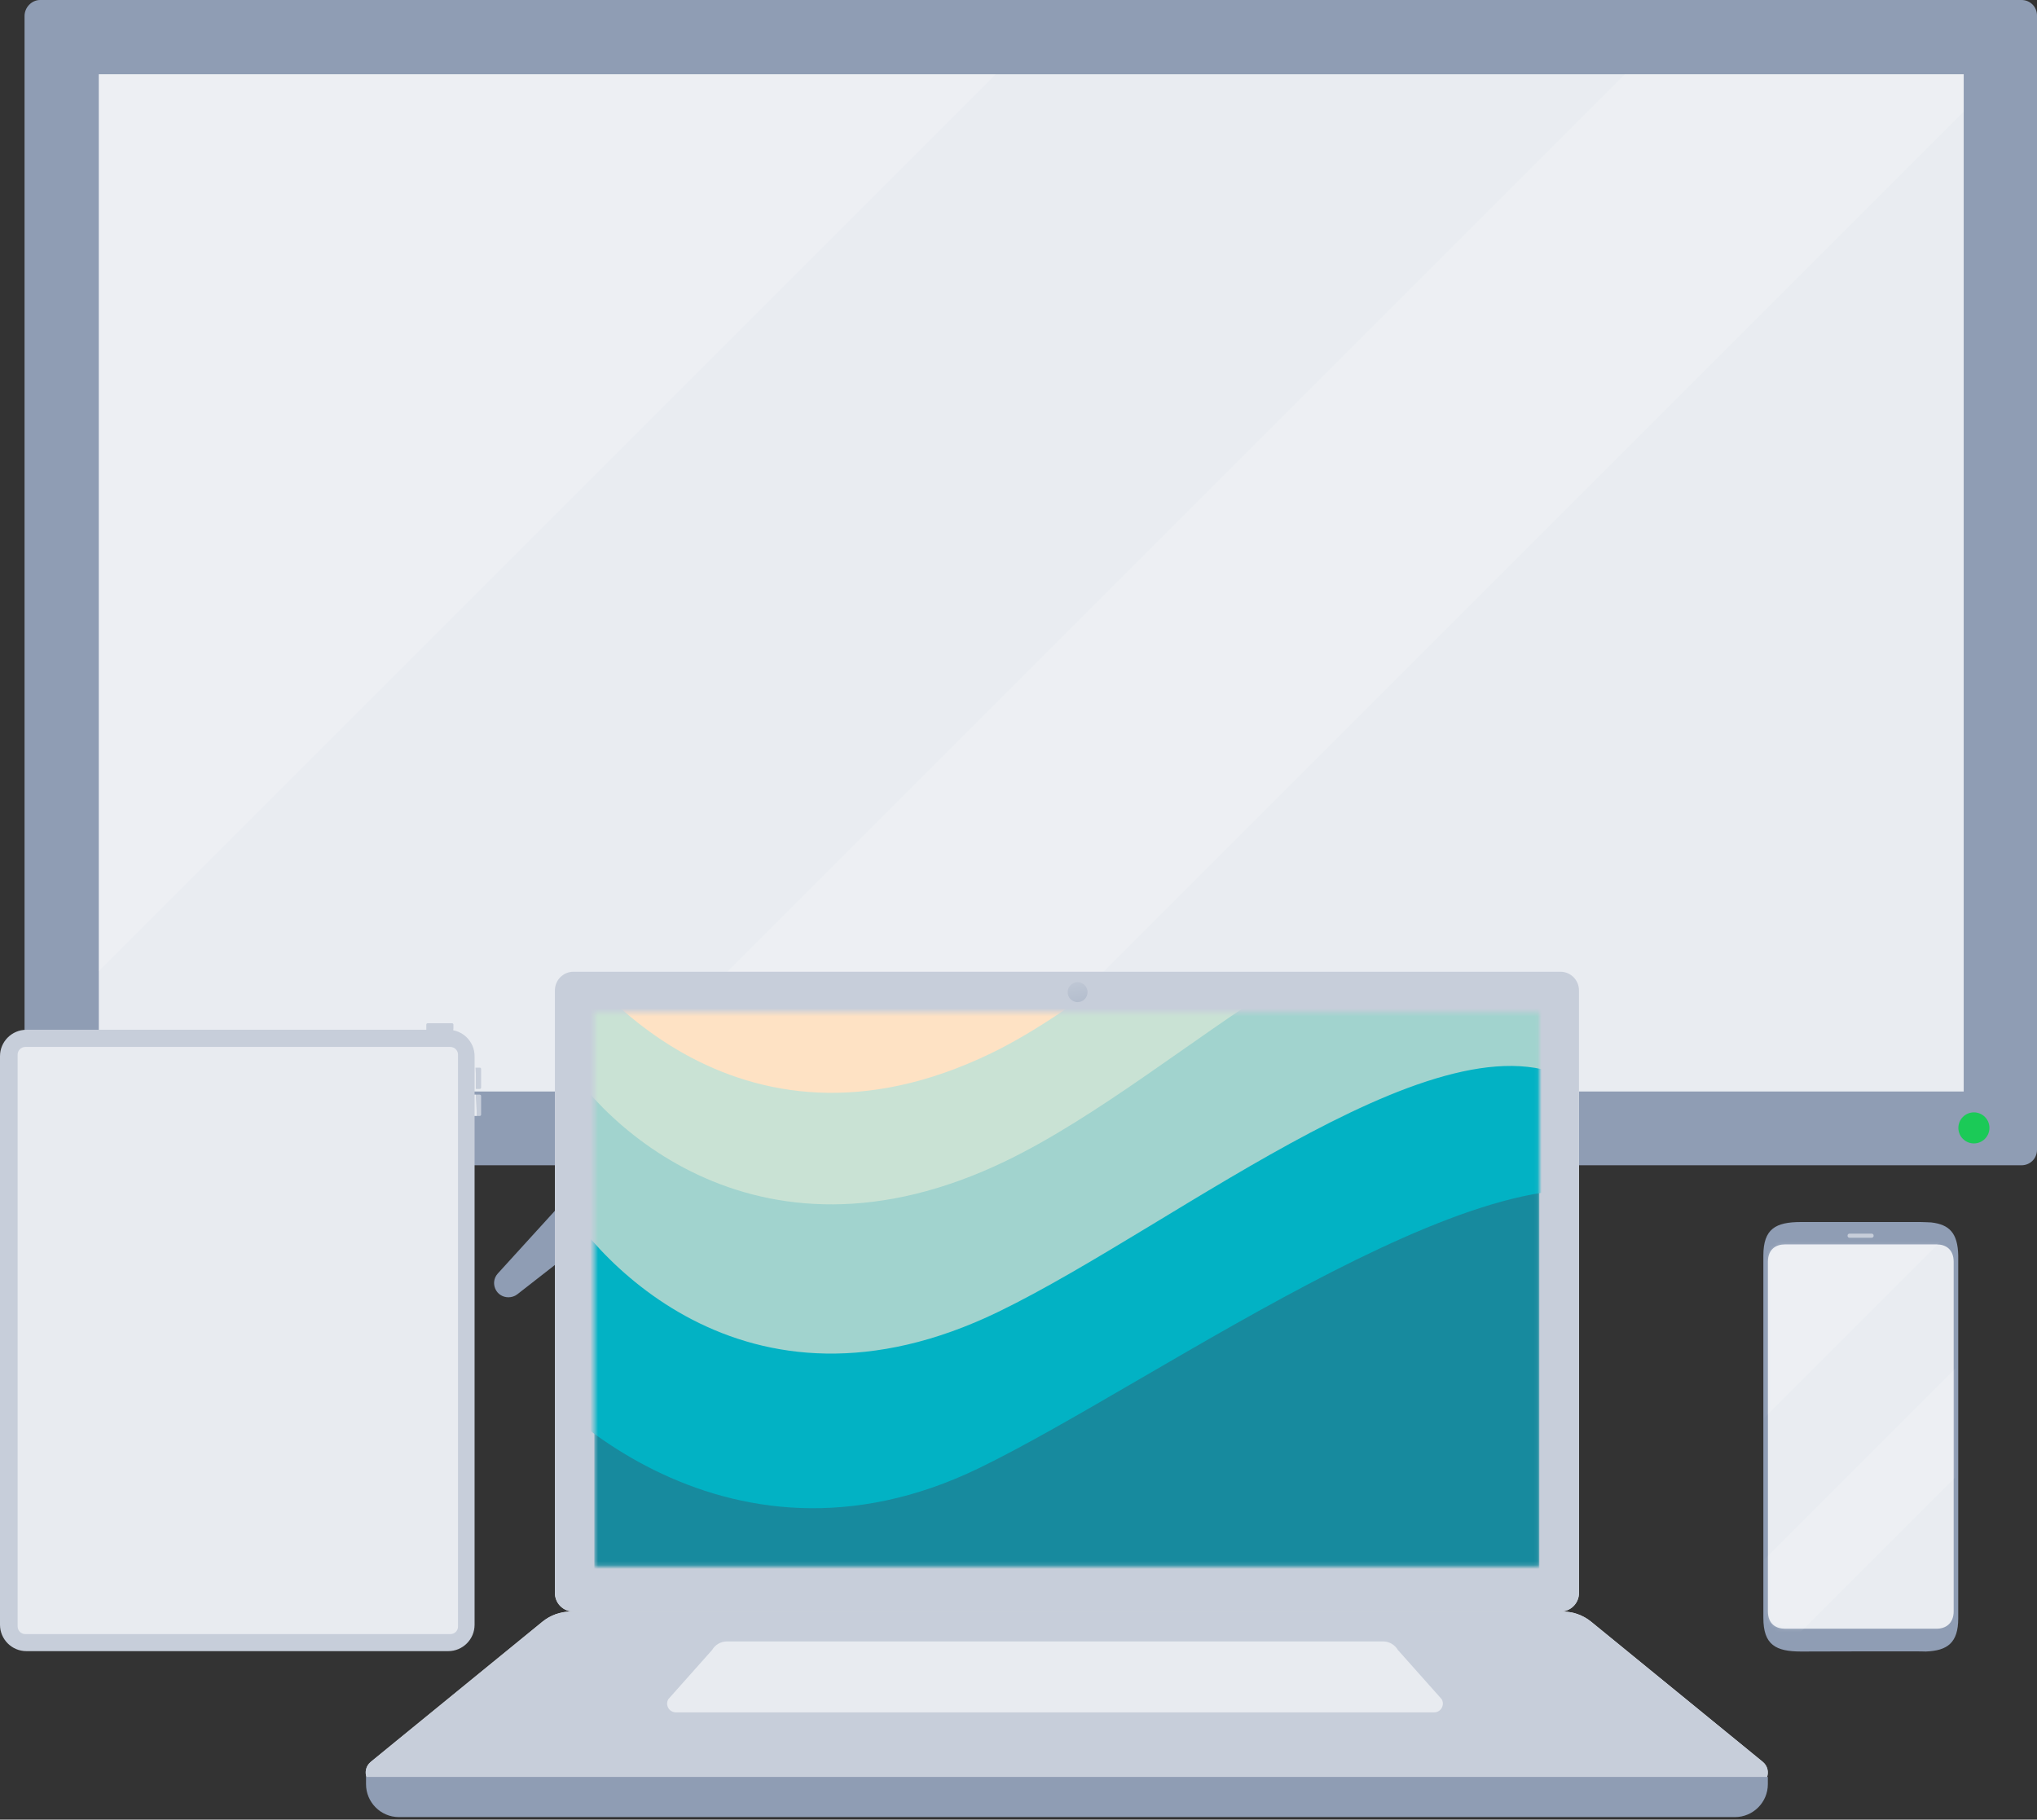 <svg width="516" height="461" viewBox="0 0 516 461" fill="none" xmlns="http://www.w3.org/2000/svg">
<rect x="0" y="0" width="516" height="461" fill="#333333" stroke="none"/>
<path d="M10.152 0H512.066C514.279 0 516 1.721 516 3.935V291.287C516 293.5 514.279 295.222 512.066 295.222H10.152C7.939 295.222 6.217 293.5 6.217 291.287V4.058C6.217 1.844 8.062 0 10.152 0Z" fill="#8F9DB4"/>
<path d="M497.433 18.813H25.03V276.532H497.433V18.813Z" fill="#E9ECF1"/>
<path d="M500.016 289.688C502.189 289.688 503.951 287.926 503.951 285.753C503.951 283.58 502.189 281.819 500.016 281.819C497.843 281.819 496.081 283.58 496.081 285.753C496.081 287.926 497.843 289.688 500.016 289.688Z" fill="#1BCA57"/>
<path d="M396.116 322.642L378.657 303.46C373.615 297.927 366.361 294.73 358.86 294.73H261.109H163.358C155.857 294.73 148.602 297.927 143.561 303.46L126.101 322.642C124.011 324.978 125.609 328.666 128.806 328.666C129.544 328.666 130.405 328.421 131.019 327.929L156.226 308.255C157.824 307.026 159.792 306.288 161.882 306.288H261.109H360.335C362.426 306.288 364.393 307.026 365.992 308.255L391.198 327.929C391.813 328.421 392.551 328.666 393.412 328.666C396.608 328.543 398.207 324.855 396.116 322.642Z" fill="#8F9DB4"/>
<path opacity="0.17" d="M25.03 246.039V18.813H252.255L25.03 246.039Z" fill="white"/>
<path opacity="0.17" d="M497.434 18.813V28.28L249.182 276.532H153.89L411.609 18.813H497.434Z" fill="white"/>
<path d="M489.22 309.705C489.22 309.705 487.224 309.6 486.489 309.6H456.24C449.833 309.6 446.682 311.28 446.682 318.108V326.09V409.905C446.682 416.732 449.833 418.412 456.24 418.412C456.24 418.412 487.749 418.307 487.854 418.412C493.316 418.202 496.047 416.207 496.047 410.01V325.985V318.108C495.942 312.331 493.736 310.23 489.22 309.705Z" fill="#8F9DB4"/>
<path d="M474.095 313.59H468.529C468.214 313.59 468.004 313.38 468.004 313.064C468.004 312.749 468.214 312.539 468.529 312.539H474.095C474.41 312.539 474.621 312.749 474.621 313.064C474.621 313.38 474.41 313.59 474.095 313.59Z" fill="#C7CEDA"/>
<path d="M494.891 319.683V408.224C494.891 411.375 492.791 412.636 490.585 412.636H452.144C449.938 412.636 447.837 411.48 447.837 408.224V319.683C447.837 316.427 449.938 315.272 452.144 315.272H490.585C492.791 315.272 494.891 316.427 494.891 319.683Z" fill="#E9ECF1"/>
<mask id="mask0" style="mask-type:alpha" maskUnits="userSpaceOnUse" x="447" y="315" width="48" height="98">
<path d="M494.891 319.683V408.224C494.891 411.375 492.791 412.636 490.585 412.636H452.144C449.938 412.636 447.837 411.48 447.837 408.224V319.683C447.837 316.427 449.938 315.272 452.144 315.272H490.585C492.791 315.272 494.891 316.427 494.891 319.683Z" fill="#E9ECF1"/>
</mask>
<g mask="url(#mask0)">
<path opacity="0.17" d="M521.228 345.631V348.37L449.403 420.177H421.833L496.397 345.631H521.228Z" fill="white"/>
<path opacity="0.17" d="M430.944 375.174V294.689H511.429L430.944 375.174Z" fill="white"/>
</g>
<path fill-rule="evenodd" clip-rule="evenodd" d="M114.858 259.573L114.858 261.372C114.858 261.552 114.708 261.702 114.528 261.702L108.322 261.702C108.142 261.702 107.992 261.552 107.992 261.372L107.992 259.573C107.992 259.393 108.142 259.243 108.322 259.243L114.528 259.243C114.708 259.243 114.858 259.393 114.858 259.573Z" fill="url(#paint0_linear)"/>
<path fill-rule="evenodd" clip-rule="evenodd" d="M121.873 270.817L121.873 275.555C121.873 275.735 121.723 275.884 121.543 275.884L115.008 275.884C114.828 275.884 114.678 275.735 114.678 275.555L114.678 270.817C114.678 270.637 114.828 270.487 115.008 270.487L121.543 270.487C121.723 270.487 121.873 270.637 121.873 270.817Z" fill="url(#paint1_linear)"/>
<path fill-rule="evenodd" clip-rule="evenodd" d="M121.873 277.653L121.873 282.391C121.873 282.571 121.723 282.721 121.543 282.721L115.008 282.721C114.828 282.721 114.678 282.571 114.678 282.391L114.678 277.653C114.678 277.473 114.828 277.323 115.008 277.323L121.543 277.323C121.723 277.353 121.873 277.473 121.873 277.653Z" fill="url(#paint2_linear)"/>
<path fill-rule="evenodd" clip-rule="evenodd" d="M60.384 262.241C60.384 261.911 60.653 261.671 60.953 261.671C61.253 261.671 61.523 261.941 61.523 262.241C61.523 262.541 61.253 262.811 60.953 262.811C60.653 262.811 60.384 262.571 60.384 262.241Z" fill="#E6E6E1"/>
<path fill-rule="evenodd" clip-rule="evenodd" d="M120.22 267.583L120.22 411.631C120.22 415.319 117.222 418.317 113.535 418.317L6.686 418.317C2.998 418.317 8.79368e-07 415.319 1.04058e-06 411.631L7.33711e-06 267.583C7.49833e-06 263.895 2.998 260.896 6.686 260.896L113.535 260.896C117.222 260.896 120.22 263.895 120.22 267.583Z" fill="#C7CEDA"/>
<path fill-rule="evenodd" clip-rule="evenodd" d="M114.075 413.999L6.416 413.999C5.337 413.999 4.467 413.13 4.467 412.05L4.467 267.193C4.467 266.114 5.337 265.244 6.416 265.244L114.075 265.244C115.154 265.244 116.023 266.114 116.023 267.193L116.023 412.05C116.053 413.13 115.184 413.999 114.075 413.999Z" fill="#E8EBF0"/>
<path fill-rule="evenodd" clip-rule="evenodd" d="M395.254 408.294H145.288C142.676 408.294 140.568 406.185 140.568 403.573V250.908C140.568 248.296 142.676 246.188 145.288 246.188H395.254C397.866 246.188 399.974 248.296 399.974 250.908V403.573C399.974 406.185 397.866 408.294 395.254 408.294Z" fill="url(#paint3_linear)"/>
<path fill-rule="evenodd" clip-rule="evenodd" d="M395.254 408.294H145.288C142.676 408.294 140.568 406.185 140.568 403.573V250.908C140.568 248.296 142.676 246.188 145.288 246.188H395.254C397.866 246.188 399.974 248.296 399.974 250.908V403.573C399.974 406.185 397.866 408.294 395.254 408.294Z" fill="#C7CEDA"/>
<mask id="mask1" style="mask-type:alpha" maskUnits="userSpaceOnUse" x="150" y="256" width="240" height="141">
<path d="M389.937 256.454H150.558V396.836H389.937V256.454Z" fill="#E9ECF1"/>
</mask>
<g mask="url(#mask1)">
<path d="M389.937 257.233H150.558V397.615H389.937V257.233Z" fill="#178A9E"/>
<path d="M247.896 371.998C183.507 403.153 133.921 354.069 124.816 335.523C115.09 175.52 256.009 171.464 293.323 177.432C330.637 183.4 448.753 328.708 416.619 306.069C384.485 283.43 293.85 349.762 247.896 371.998Z" fill="#02B2C4"/>
<path d="M252.902 332.346C188.498 363.563 148.545 317.614 139.445 299.047C129.772 138.843 271.213 117.127 308.529 123.09C345.844 129.053 432.754 297.907 400.624 275.25C368.495 252.593 298.869 310.066 252.902 332.346Z" fill="#A1D3CE"/>
<path d="M254.899 294.084C190.511 325.239 149.33 282.484 140.225 263.937C130.499 103.935 273.136 79.145 310.45 85.113C347.764 91.081 415.012 261.035 382.878 238.396C350.744 215.756 300.854 271.848 254.899 294.084Z" fill="#C9E2D4"/>
<path d="M251.017 266.864C186.628 298.02 145.82 248.155 136.714 229.608C126.989 69.606 270.837 40.388 308.151 46.356C345.465 52.323 412.713 222.277 380.579 199.638C348.445 176.999 296.971 244.628 251.017 266.864Z" fill="#FEE2C4"/>
</g>
<path fill-rule="evenodd" clip-rule="evenodd" d="M446.493 446.334L403.045 410.861C401.028 409.211 398.462 408.294 395.849 408.294H274.579H265.871H144.601C141.988 408.294 139.422 409.211 137.405 410.861L93.957 446.334C91.345 448.442 92.857 452.659 96.203 452.659H265.825H274.533H444.248C447.593 452.659 449.106 448.442 446.493 446.334Z" fill="url(#paint4_linear)"/>
<path fill-rule="evenodd" clip-rule="evenodd" d="M446.505 446.334L403.057 410.861C401.04 409.211 398.474 408.294 395.861 408.294H274.591H265.883H144.613C142 408.294 139.434 409.211 137.417 410.861L93.969 446.334C91.356 448.442 92.869 452.659 96.215 452.659H265.837H274.545H444.168C447.605 452.659 449.072 448.442 446.505 446.334Z" fill="#C7CEDA"/>
<path d="M354.097 418.01C353.318 416.681 351.897 415.856 350.339 415.856H274.579H259.913H184.154C182.595 415.856 181.175 416.681 180.396 418.01L169.304 430.476C168.433 431.943 169.488 433.822 171.183 433.822H259.913H274.579H363.309C365.005 433.822 366.059 431.943 365.188 430.476L354.097 418.01Z" fill="#E8EBF0"/>
<path d="M274.625 450.184H265.917H92.719V452.017C92.719 456.6 96.432 460.359 101.061 460.359H265.917H274.625H439.481C444.064 460.359 447.822 456.646 447.822 452.017V450.184H274.625Z" fill="#8F9DB4"/>
<path opacity="0.5" d="M272.975 253.887C274.367 253.887 275.496 252.758 275.496 251.366C275.496 249.974 274.367 248.845 272.975 248.845C271.583 248.845 270.454 249.974 270.454 251.366C270.454 252.758 271.583 253.887 272.975 253.887Z" fill="url(#paint5_linear)"/>
<defs>
<linearGradient id="paint0_linear" x1="126.147" y1="264.564" x2="114.632" y2="261.35" gradientUnits="userSpaceOnUse">
<stop stop-color="#C7CEDA"/>
<stop offset="0.021" stop-color="#E8EBF0"/>
<stop offset="0.496" stop-color="#E8EBF0"/>
<stop offset="0.979" stop-color="#E8EBF0"/>
<stop offset="1" stop-color="#C7CEDA"/>
</linearGradient>
<linearGradient id="paint1_linear" x1="117.094" y1="273.206" x2="120.533" y2="273.131" gradientUnits="userSpaceOnUse">
<stop stop-color="#C7CEDA"/>
<stop offset="0.021" stop-color="#E8EBF0"/>
<stop offset="0.496" stop-color="#E8EBF0"/>
<stop offset="0.979" stop-color="#E8EBF0"/>
<stop offset="1" stop-color="#C7CEDA"/>
</linearGradient>
<linearGradient id="paint2_linear" x1="117.242" y1="280.054" x2="120.682" y2="279.979" gradientUnits="userSpaceOnUse">
<stop stop-color="#C7CEDA"/>
<stop offset="0.021" stop-color="#E8EBF0"/>
<stop offset="0.496" stop-color="#E8EBF0"/>
<stop offset="0.979" stop-color="#E8EBF0"/>
<stop offset="1" stop-color="#C7CEDA"/>
</linearGradient>
<linearGradient id="paint3_linear" x1="270.266" y1="409.345" x2="270.266" y2="238.558" gradientUnits="userSpaceOnUse">
<stop stop-color="#C7CEDA"/>
<stop offset="0.021" stop-color="#E8EBF0"/>
<stop offset="0.496" stop-color="#E8EBF0"/>
<stop offset="0.979" stop-color="#E8EBF0"/>
<stop offset="1" stop-color="#C7CEDA"/>
</linearGradient>
<linearGradient id="paint4_linear" x1="447.827" y1="430.492" x2="92.706" y2="430.492" gradientUnits="userSpaceOnUse">
<stop stop-color="#C7CEDA"/>
<stop offset="0.021" stop-color="#E8EBF0"/>
<stop offset="0.496" stop-color="#E8EBF0"/>
<stop offset="0.979" stop-color="#E8EBF0"/>
<stop offset="1" stop-color="#C7CEDA"/>
</linearGradient>
<linearGradient id="paint5_linear" x1="271.877" y1="245.123" x2="274.2" y2="258.286" gradientUnits="userSpaceOnUse">
<stop stop-color="#C7CEDA"/>
<stop offset="1" stop-color="#8F9DB4"/>
</linearGradient>
</defs>
</svg>
